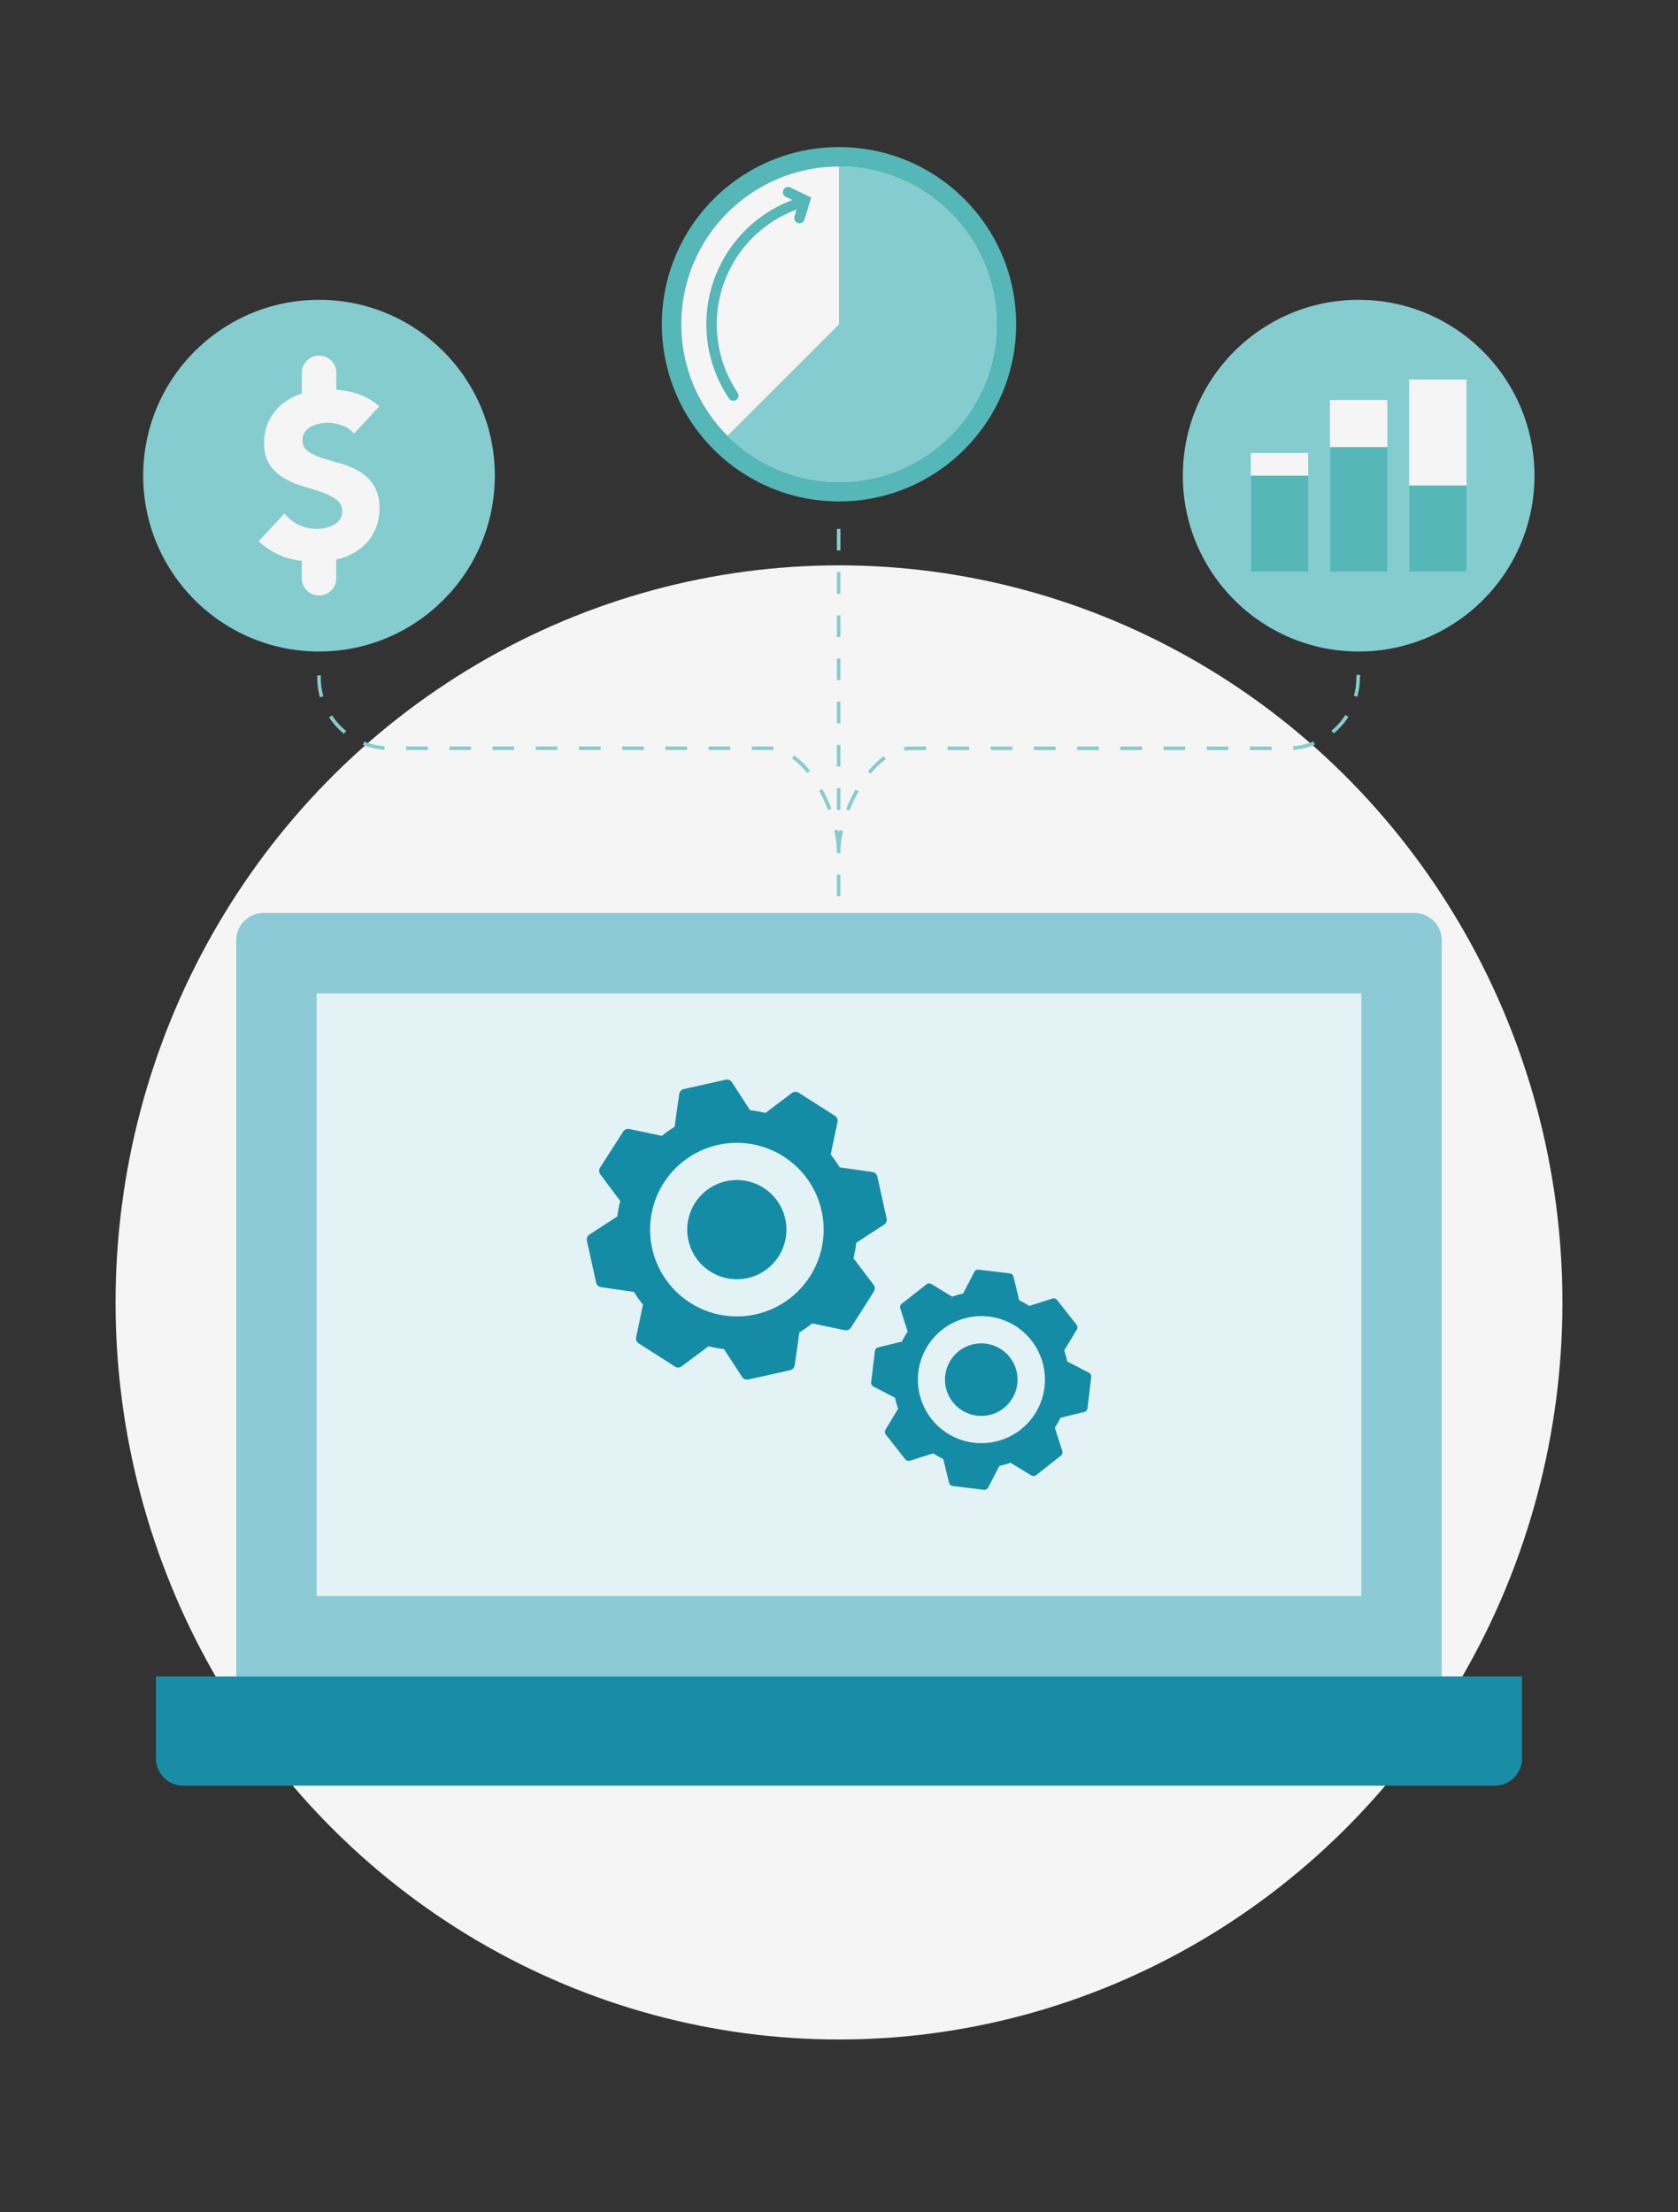<svg xmlns="http://www.w3.org/2000/svg" viewBox="0 0 491.6 648">
  <rect x="0" y="0" width="491.6" height="648" fill="#333333" stroke="none"/>
  <defs>
    <style>
      .cls-1 {
        fill: #f5f5f5;
      }

      .cls-2 {
        fill: #55b7b7;
      }

      .cls-3, .cls-9 {
        fill: none;
        stroke-miterlimit: 10;
      }

      .cls-3 {
        stroke: #55b7b7;
        stroke-linecap: round;
        stroke-width: 3.05px;
      }

      .cls-4 {
        fill: #85cccf;
      }

      .cls-5 {
        fill: #8ccad6;
      }

      .cls-6 {
        fill: #e3f2f5;
      }

      .cls-7 {
        fill: #1a8da6;
      }

      .cls-8 {
        fill: #158ca5;
      }

      .cls-9 {
        stroke: #85cccf;
        stroke-width: 1.05px;
        stroke-dasharray: 6.33 6.33;
      }
    </style>
  </defs>
  <g id="BG">
    <ellipse class="cls-1" cx="245.8" cy="381.5" rx="211.94" ry="215.9"/>
  </g>
  <g id="illustration">
    <g>
      <g>
        <circle class="cls-2" cx="245.8" cy="94.98" r="51.9"/>
        <circle class="cls-1" cx="245.8" cy="94.98" r="46.2"/>
        <path class="cls-3" d="M214.84,115.86A37.36,37.36,0,0,1,224.94,64a37.82,37.82,0,0,1,8.92-4.41"/>
        <path class="cls-4" d="M245.8,48.77a46.21,46.21,0,1,1-32.67,78.88L245.8,95Z"/>
      </g>
      <polyline class="cls-3" points="234.22 63.88 235.82 58.66 230.89 56.3"/>
    </g>
    <g>
      <g>
        <path class="cls-5" d="M77.22,267.42H414.37a8,8,0,0,1,8,8V491.07H69.22V275.42A8,8,0,0,1,77.22,267.42Z"/>
        <rect class="cls-6" x="92.77" y="290.96" width="306.06" height="176.57"/>
        <path class="cls-7" d="M437.91,523.05H53.69a8,8,0,0,1-8-8v-24H445.91v24A8,8,0,0,1,437.91,523.05Z"/>
      </g>
      <g>
        <g>
          <circle class="cls-8" cx="215.87" cy="360.18" r="14.53"/>
          <path class="cls-8" d="M255.62,343.3,246,341.94a33.85,33.85,0,0,0-2.64-3.76l2-9.52a1.76,1.76,0,0,0-.77-1.84L234,320.08a1.78,1.78,0,0,0-2,.07L224.25,326a34.81,34.81,0,0,0-4.52-.81L214.44,317a1.76,1.76,0,0,0-1.83-.74L200.34,319a1.7,1.7,0,0,0-1.34,1.44l-1.38,9.64a34.11,34.11,0,0,0-3.71,2.63l-9.52-2a1.71,1.71,0,0,0-1.83.77L175.81,342a1.76,1.76,0,0,0,.07,2l5.84,7.79a34.81,34.81,0,0,0-.87,4.53l-8.15,5.29a1.75,1.75,0,0,0-.75,1.83l2.7,12.25a1.72,1.72,0,0,0,1.46,1.34l9.62,1.39a37.25,37.25,0,0,0,2.64,3.75l-2,9.52a1.75,1.75,0,0,0,.77,1.83l10.58,6.75a1.71,1.71,0,0,0,2-.07l7.85-5.86a33.25,33.25,0,0,0,4.52.83l5.31,8.14a1.71,1.71,0,0,0,1.83.76l12.25-2.71a1.74,1.74,0,0,0,1.34-1.46l1.37-9.61a33.82,33.82,0,0,0,3.75-2.65l9.53,2a1.77,1.77,0,0,0,1.84-.77L256,378.33a1.71,1.71,0,0,0-.07-2l-5.89-7.78a34.51,34.51,0,0,0,.81-4.52l8.15-5.31a1.71,1.71,0,0,0,.75-1.82l-2.71-12.26A1.75,1.75,0,0,0,255.62,343.3ZM221.36,385a25.42,25.42,0,1,1,19.34-30.31A25.42,25.42,0,0,1,221.36,385Z"/>
        </g>
        <g>
          <circle class="cls-8" cx="287.48" cy="404.12" r="10.63"/>
          <path class="cls-8" d="M319,402.08l-6.32-3.28a24.64,24.64,0,0,0-.91-3.23l3.7-6.09a1.28,1.28,0,0,0-.09-1.46l-5.67-7.21a1.31,1.31,0,0,0-1.4-.44l-6.79,2.16a25.5,25.5,0,0,0-2.92-1.66L296.93,374a1.25,1.25,0,0,0-1.08-1l-9.13-1.1a1.24,1.24,0,0,0-1.28.68l-3.28,6.32a23.42,23.42,0,0,0-3.2.92l-6.09-3.7a1.23,1.23,0,0,0-1.45.09l-7.22,5.66a1.31,1.31,0,0,0-.44,1.4l2.16,6.79a27.5,27.5,0,0,0-1.71,2.92l-6.9,1.68a1.29,1.29,0,0,0-1,1.09l-1.09,9.12a1.24,1.24,0,0,0,.68,1.27l6.31,3.29a28.19,28.19,0,0,0,.91,3.23l-3.69,6.09a1.28,1.28,0,0,0,.08,1.45l5.68,7.23a1.28,1.28,0,0,0,1.39.43l6.84-2.15a24.75,24.75,0,0,0,2.92,1.67l1.7,6.9a1.26,1.26,0,0,0,1.08,1l9.12,1.1a1.31,1.31,0,0,0,1.28-.69l3.27-6.31a22.5,22.5,0,0,0,3.23-.93l6.09,3.71a1.3,1.3,0,0,0,1.46-.08l7.22-5.68a1.28,1.28,0,0,0,.43-1.39l-2.19-6.79a25.56,25.56,0,0,0,1.65-2.93l6.92-1.69a1.27,1.27,0,0,0,1-1.09l1.09-9.12A1.26,1.26,0,0,0,319,402.08Zm-33.76,20.51A18.61,18.61,0,1,1,306,406.34a18.6,18.6,0,0,1-20.7,16.25Z"/>
        </g>
      </g>
    </g>
    <g>
      <circle class="cls-4" cx="93.46" cy="139.33" r="51.51"/>
      <path class="cls-1" d="M109.47,142.1a12.82,12.82,0,0,0-4.18-4,23.82,23.82,0,0,0-5.43-2.3c-2-.55-3.75-1.09-5.44-1.61a15.87,15.87,0,0,1-4.18-2,3.84,3.84,0,0,1-1.61-3.33,3.72,3.72,0,0,1,.69-2.3,5,5,0,0,1,1.8-1.61,8.94,8.94,0,0,1,2.35-.85,11.59,11.59,0,0,1,2.42-.28,13,13,0,0,1,4.26.79,7.48,7.48,0,0,1,3.56,2.42l7.4-8a18.6,18.6,0,0,0-7-3.87,27.81,27.81,0,0,0-5.57-1v-5.15a5.06,5.06,0,0,0-10.11,0v6.28a18.73,18.73,0,0,0-5.33,2.7A14.88,14.88,0,0,0,79,122.88a14.11,14.11,0,0,0-1.61,6.8A11.09,11.09,0,0,0,79,136.11a13.23,13.23,0,0,0,4.24,3.95,26.06,26.06,0,0,0,5.62,2.4c2,.58,3.83,1.17,5.54,1.75a16.1,16.1,0,0,1,4.23,2.21,4,4,0,0,1,1.61,3.44,3.8,3.8,0,0,1-.66,2.24,5.17,5.17,0,0,1-1.74,1.61,8.68,8.68,0,0,1-2.41.91,11.31,11.31,0,0,1-2.66.31,12.16,12.16,0,0,1-5.23-1.19,11.13,11.13,0,0,1-4.18-3.36l-7.57,8.17a22.15,22.15,0,0,0,7.62,4.62,25.14,25.14,0,0,0,5,1.13v5.29a5.06,5.06,0,0,0,10.11,0v-5.74a4.08,4.08,0,0,0,1-.2,17.56,17.56,0,0,0,6-2.93,14.3,14.3,0,0,0,4.12-4.95,15.26,15.26,0,0,0,1.51-7A12.1,12.1,0,0,0,109.47,142.1Z"/>
    </g>
    <g>
      <circle class="cls-4" cx="398.04" cy="139.33" r="51.51"/>
      <g>
        <rect class="cls-1" x="366.44" y="132.68" width="16.81" height="34.81"/>
        <rect class="cls-1" x="389.63" y="117.17" width="16.81" height="50.32"/>
        <rect class="cls-1" x="412.83" y="111.18" width="16.81" height="56.31"/>
      </g>
      <rect class="cls-2" x="366.44" y="139.33" width="16.81" height="28.16"/>
      <rect class="cls-2" x="389.63" y="130.96" width="16.81" height="36.53"/>
      <rect class="cls-2" x="412.83" y="142.22" width="16.81" height="25.27"/>
    </g>
    <g>
      <g>
        <path class="cls-9" d="M398,197.69l-.12,1a20.68,20.68,0,0,1-20.84,20.51H266.8c-11.45,0-21.1,19-21.1,30.23"/>
        <path class="cls-9" d="M93.46,197.84l0,.82a20.68,20.68,0,0,0,20.84,20.51h110.8c11.45,0,20.58,19,20.58,30.23"/>
      </g>
      <line class="cls-9" x1="245.7" y1="262.53" x2="245.7" y2="151.04"/>
    </g>
  </g>
</svg>
